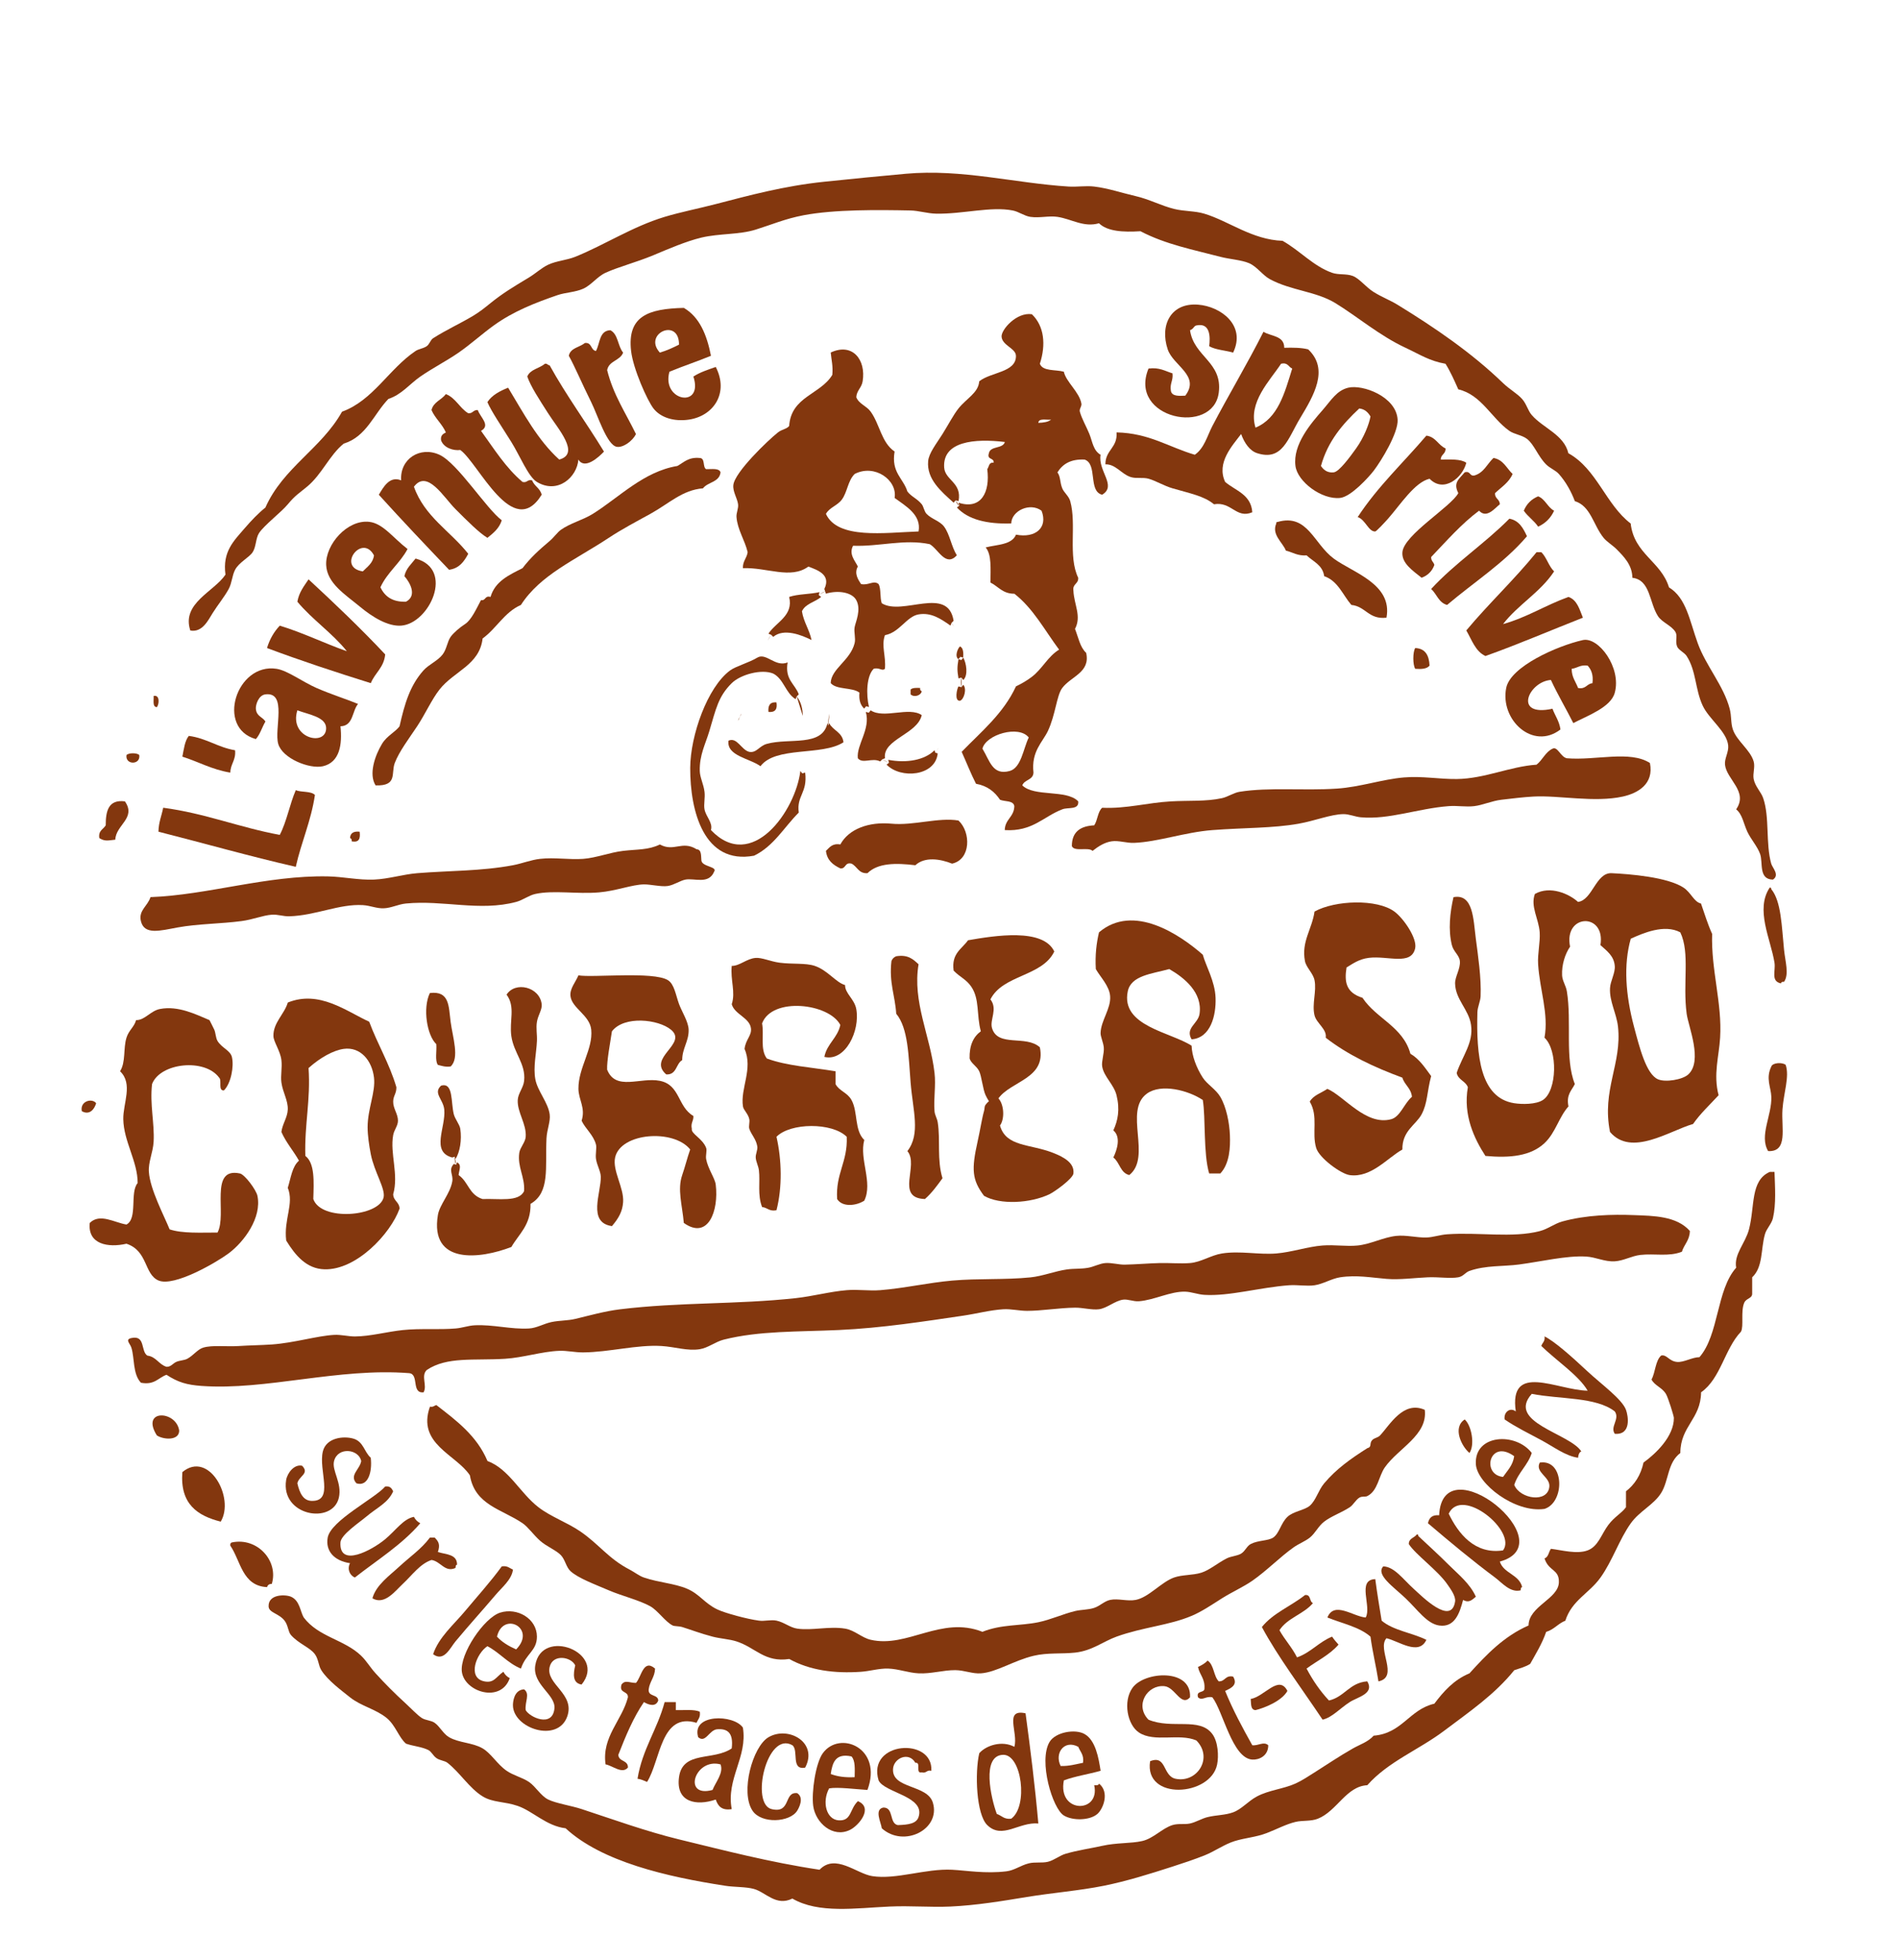 <?xml version="1.0" encoding="utf-8"?>
<!-- Generator: Adobe Illustrator 16.0.0, SVG Export Plug-In . SVG Version: 6.00 Build 0)  -->
<!DOCTYPE svg PUBLIC "-//W3C//DTD SVG 1.0//EN" "http://www.w3.org/TR/2001/REC-SVG-20010904/DTD/svg10.dtd">
<svg version="1.0" id="Calque_1" xmlns="http://www.w3.org/2000/svg" xmlns:xlink="http://www.w3.org/1999/xlink" x="0px" y="0px"
	 width="125px" height="129px" viewBox="-10.369 -9.363 125 129" enable-background="new -10.369 -9.363 125 129"
	 xml:space="preserve">
<g>
	<path fill="#83370E" d="M106.331,48.531c-0.958-0.021-0.64-1.104-0.841-1.682c-0.174-0.498-0.606-0.968-0.843-1.472
		c-0.252-0.544-0.321-1.138-0.735-1.472c0.813-1.176-0.631-1.958-0.735-2.942c-0.042-0.4,0.255-0.83,0.211-1.262
		c-0.094-0.926-1.267-1.73-1.682-2.628c-0.498-1.072-0.417-2.272-1.053-3.259c-0.149-0.232-0.542-0.397-0.63-0.632
		c-0.135-0.356,0.044-0.69-0.105-0.945c-0.257-0.435-0.886-0.631-1.155-1.051c-0.575-0.897-0.495-2.381-1.683-2.521
		c-0.005-0.836-0.553-1.391-1.052-1.893c-0.233-0.235-0.632-0.479-0.84-0.735c-0.686-0.844-0.842-2.09-1.895-2.417
		c-0.228-0.604-0.578-1.258-1.051-1.787c-0.219-0.246-0.581-0.372-0.841-0.631c-0.536-0.536-0.786-1.32-1.262-1.682
		c-0.329-0.251-0.831-0.297-1.155-0.524c-1.18-0.832-1.836-2.379-3.363-2.734c-0.259-0.582-0.515-1.167-0.841-1.682
		c-1.067-0.188-1.671-0.605-2.628-1.052c-1.721-0.802-3.163-2.05-4.624-2.943c-1.273-0.779-2.912-0.817-4.312-1.576
		c-0.469-0.254-0.852-0.831-1.365-1.05c-0.511-0.218-1.275-0.258-1.894-0.42c-1.742-0.46-3.594-0.811-5.256-1.684
		c-1.156,0.073-2.182,0.011-2.73-0.524c-1.01,0.289-1.784-0.275-2.734-0.421c-0.555-0.085-1.179,0.089-1.786,0
		c-0.39-0.057-0.762-0.343-1.157-0.42C54.858,4.206,53.01,4.733,51.25,4.7c-0.564-0.011-1.163-0.2-1.682-0.21
		c-2.111-0.043-4.985-0.076-7.044,0.314c-1.218,0.232-2.094,0.616-3.153,0.946c-1.092,0.342-2.39,0.244-3.574,0.525
		c-1.004,0.241-2.165,0.745-3.15,1.156c-1.135,0.474-2.304,0.769-3.154,1.157c-0.542,0.246-0.938,0.812-1.472,1.051
		c-0.524,0.234-1.166,0.243-1.684,0.419c-1.432,0.492-2.897,1.055-4.203,1.998c-0.807,0.583-1.508,1.23-2.314,1.788
		c-0.789,0.547-1.685,0.999-2.521,1.577c-0.698,0.483-1.224,1.184-2.101,1.471c-0.966,0.997-1.44,2.483-2.944,2.943
		c-0.943,0.764-1.426,2.019-2.418,2.838c-0.521,0.432-0.768,0.56-1.262,1.156c-0.43,0.52-1.555,1.376-1.892,1.892
		c-0.222,0.338-0.188,0.909-0.422,1.261c-0.224,0.344-0.899,0.667-1.155,1.157c-0.203,0.393-0.202,0.857-0.419,1.261
		C4.4,29.927,3.958,30.46,3.634,30.979c-0.306,0.489-0.684,1.299-1.475,1.156c-0.595-1.797,1.556-2.547,2.314-3.678
		c-0.208-1.519,0.55-2.222,1.261-3.049c0.436-0.508,0.898-0.992,1.367-1.366c1.16-2.624,3.687-3.882,5.044-6.309
		c2.045-0.741,3.078-2.806,4.837-3.993c0.2-0.136,0.509-0.163,0.734-0.315c0.184-0.123,0.251-0.418,0.422-0.525
		c0.854-0.547,1.756-0.952,2.628-1.472c0.431-0.256,0.791-0.546,1.154-0.842c0.806-0.648,1.457-1.041,2.523-1.681
		c0.443-0.268,0.839-0.642,1.263-0.841c0.548-0.261,1.207-0.294,1.786-0.524c1.944-0.785,3.76-1.986,5.887-2.629
		c1.052-0.317,2.246-0.551,3.362-0.841c2.19-0.568,4.479-1.193,7.148-1.472c1.812-0.188,3.682-0.374,5.359-0.524
		c3.701-0.333,7.187,0.621,10.724,0.841c0.56,0.035,1.135-0.065,1.681,0c0.921,0.109,1.866,0.432,2.733,0.63
		c0.887,0.203,1.674,0.63,2.522,0.841c0.692,0.171,1.361,0.124,1.996,0.315c1.629,0.49,3.135,1.711,5.151,1.786
		c1.153,0.651,2.018,1.663,3.258,2.104c0.429,0.152,0.936,0.045,1.367,0.21c0.442,0.17,0.843,0.722,1.365,1.051
		c0.524,0.33,1.096,0.546,1.576,0.842c2.461,1.509,4.868,3.15,6.939,5.149c0.429,0.417,0.943,0.695,1.261,1.052
		c0.294,0.331,0.381,0.761,0.63,1.051c0.744,0.866,2.128,1.291,2.417,2.522c1.873,1.036,2.454,3.364,4.101,4.625
		c0.229,2.014,1.999,2.487,2.522,4.204c1.147,0.698,1.358,2.203,1.894,3.679c0.533,1.478,1.705,2.793,2.102,4.311
		c0.13,0.495,0.062,0.936,0.21,1.365c0.264,0.767,1.146,1.334,1.368,2.104c0.105,0.371-0.071,0.793,0,1.156
		c0.096,0.493,0.487,0.844,0.629,1.261c0.431,1.257,0.151,2.964,0.526,4.31C106.305,47.765,106.793,48.229,106.331,48.531z"/>
	<path fill="#83370E" d="M70.801,13.843c-0.514-0.15-1.154-0.175-1.576-0.42c0.074-0.591,0.084-1.567-0.841-1.367
		c-0.188,0.042-0.165,0.22-0.421,0.315c0.254,1.753,2.146,2.083,1.893,4.1c-0.359,2.871-5.988,1.737-4.625-1.577
		c0.725-0.094,1.092,0.169,1.577,0.314c0.061,0.479-0.188,0.654-0.104,1.157c0.066,0.353,0.505,0.337,0.946,0.314
		c1.005-1.323-0.794-1.965-1.155-3.048c-0.536-1.598,0.208-3.08,1.996-2.943C69.985,10.803,71.666,12.045,70.801,13.843z"/>
	<path fill="#83370E" d="M36.429,14.053c-0.892,0.371-1.843,0.68-2.733,1.051c-0.544,1.945,2.266,2.451,1.577,0.316
		c0.422-0.279,0.953-0.449,1.472-0.631c0.881,1.711-0.141,3.236-1.786,3.469c-0.963,0.136-1.843-0.133-2.312-0.735
		c-0.415-0.533-1.338-2.607-1.475-3.783c-0.266-2.313,1.144-2.781,3.471-2.839C35.682,11.506,36.158,12.676,36.429,14.053z
		 M33.065,13.843c0.463-0.133,0.867-0.324,1.262-0.525C34.332,11.508,31.931,12.597,33.065,13.843z"/>
	<path fill="#83370E" d="M52.405,23.723c-0.843-0.756-1.782-1.555-1.68-2.732c0.045-0.531,0.542-1.146,0.944-1.786
		c0.373-0.597,0.729-1.278,1.052-1.683c0.529-0.665,1.315-1.031,1.366-1.787c0.766-0.619,2.441-0.578,2.418-1.682
		c-0.012-0.497-0.907-0.675-0.946-1.261c-0.029-0.456,0.991-1.628,1.996-1.473c0.81,0.781,0.936,1.993,0.524,3.259
		c0.189,0.513,1.034,0.37,1.578,0.524c0.149,0.682,1.025,1.333,1.157,2.104c0.031,0.176-0.154,0.35-0.104,0.524
		c0.131,0.479,0.437,0.994,0.63,1.473c0.199,0.496,0.252,1.091,0.736,1.365c-0.187,1.078,1.091,2.037,0.104,2.63
		c-0.936-0.224-0.287-2.025-1.156-2.313c-0.922-0.046-1.451,0.3-1.787,0.841c0.22,0.317,0.148,0.639,0.317,1.052
		c0.107,0.271,0.432,0.509,0.524,0.842c0.433,1.548-0.164,3.611,0.525,5.045c0.025,0.412-0.381,0.391-0.316,0.841
		c0.042,0.94,0.549,1.68,0.105,2.522c0.218,0.553,0.331,1.212,0.735,1.577c0.292,1.291-0.993,1.538-1.575,2.313
		c-0.373,0.495-0.439,1.763-0.947,2.837c-0.344,0.726-1.104,1.339-0.946,2.732c-0.022,0.503-0.6,0.451-0.736,0.842
		c0.8,0.777,2.904,0.249,3.682,1.051c0.057,0.584-0.681,0.372-1.051,0.525c-1.244,0.474-1.958,1.478-3.786,1.365
		c0.017-0.72,0.615-0.855,0.631-1.577c-0.067-0.387-0.624-0.284-0.944-0.42c-0.35-0.526-0.834-0.919-1.579-1.05
		c-0.344-0.672-0.627-1.404-0.944-2.103c1.293-1.335,2.743-2.513,3.574-4.31c0.395-0.188,0.734-0.389,1.05-0.631
		c0.688-0.525,1.041-1.327,1.789-1.786c-0.942-1.266-1.702-2.714-2.944-3.679c-0.777,0.005-1.06-0.485-1.575-0.736
		c0.002-0.88,0.09-1.843-0.316-2.312c0.754-0.192,1.727-0.166,1.998-0.841c1.273,0.248,2.12-0.455,1.681-1.576
		c-0.751-0.562-1.974-0.005-1.995,0.84c-1.589,0.047-2.835-0.249-3.575-1.051l0.158-0.124l-0.053-0.193
		c1.482,0.485,2.089-0.677,1.893-2.207c0.123-0.156,0.09-0.469,0.42-0.421c0.04-0.354-0.465-0.165-0.312-0.63
		c0.098-0.497,0.92-0.27,1.049-0.736c-1.975-0.24-4.112-0.053-3.994,1.683c0.059,0.841,1.182,0.983,0.946,2.208l-0.192-0.053
		L52.405,23.723z M57.978,18.467c0.341-0.009,0.646-0.054,0.84-0.21C58.502,18.29,58.001,18.14,57.978,18.467z M54.299,39.911
		c0.492,0.808,0.66,1.77,1.787,1.472c0.77-0.204,0.903-1.482,1.262-2.208C56.69,38.341,54.524,38.984,54.299,39.911z"/>
	<path fill="#83370E" d="M29.807,12.371c0.517,0.254,0.486,1.055,0.841,1.472c-0.195,0.539-0.94,0.531-1.052,1.156
		c0.404,1.628,1.231,2.833,1.895,4.205c-0.217,0.463-0.858,0.915-1.264,0.84c-0.649-0.119-1.24-2.05-1.682-2.942
		c-0.641-1.293-1.072-2.332-1.472-3.049c0.104-0.525,0.71-0.552,1.052-0.84c0.479-0.062,0.373,0.466,0.734,0.524
		C29.136,13.24,29.064,12.399,29.807,12.371z"/>
	<path fill="#83370E" d="M74.165,13.527c0.576-0.017,1.134-0.011,1.576,0.105c1.4,1.315,0.354,3.059-0.525,4.519
		c-0.82,1.365-1.168,2.852-2.837,2.312c-0.477-0.153-0.836-0.659-1.052-1.261c-0.575,0.766-1.643,1.888-1.052,3.153
		c0.68,0.582,1.706,0.817,1.787,1.997c-1.062,0.45-1.365-0.724-2.522-0.525c-0.652-0.545-1.556-0.708-2.732-1.052
		c-0.558-0.161-1.087-0.493-1.577-0.631c-0.373-0.104-0.795,0.005-1.155-0.104c-0.625-0.19-1.011-0.868-1.682-0.841
		c-0.008-0.952,0.809-1.084,0.734-2.103c2.158,0.049,3.442,0.974,5.151,1.471c0.63-0.438,0.821-1.252,1.155-1.891
		c1.051-2.013,2.297-4.083,3.364-6.203C73.296,12.785,74.168,12.719,74.165,13.527z M73.955,14.578
		c-0.729,1.111-2.193,2.542-1.681,4.205c1.487-0.613,1.918-2.285,2.416-3.89C74.438,14.795,74.413,14.471,73.955,14.578z"/>
	<path fill="#83370E" d="M43.893,29.399c0.459-0.943-0.459-1.247-1.052-1.472c-1.167,0.856-2.728,0.042-4.31,0.105
		c-0.015-0.47,0.258-0.652,0.314-1.053c-0.186-0.791-0.672-1.482-0.735-2.312c-0.021-0.278,0.141-0.572,0.104-0.842
		c-0.051-0.396-0.358-0.831-0.312-1.262c0.085-0.848,2.291-2.956,2.94-3.469c0.257-0.202,0.573-0.218,0.735-0.42
		c0.125-1.943,2.065-2.07,2.84-3.365c0.056-0.58-0.062-0.99-0.104-1.471c1.434-0.667,2.332,0.479,2.101,1.892
		c-0.069,0.439-0.396,0.604-0.419,1.052c0.177,0.445,0.67,0.564,0.945,0.945c0.601,0.828,0.706,2.037,1.577,2.628
		c-0.232,1.39,0.566,1.746,0.841,2.628c0.269,0.353,0.629,0.456,0.946,0.841c0.119,0.146,0.163,0.472,0.314,0.631
		c0.328,0.345,0.88,0.469,1.155,0.84c0.383,0.516,0.478,1.312,0.841,1.892c-0.744,0.803-1.222-0.42-1.786-0.735
		c-1.684-0.354-3.308,0.17-5.046,0.104c-0.292,0.558,0.127,0.978,0.315,1.366c-0.253,0.455,0.013,0.852,0.21,1.156
		c0.49,0.111,0.83-0.275,1.155,0c0.176,0.315,0.079,0.901,0.209,1.262c1.364,0.86,4.36-1.188,4.73,1.156l-0.136,0.137l-0.073,0.178
		c-0.669-0.474-1.287-0.875-2.103-0.735c-0.78,0.134-1.255,1.196-2.209,1.365c-0.253,0.715,0.078,1.364,0,2.208
		c-0.175,0.187-0.353-0.094-0.735,0c-0.48,0.463-0.512,1.703-0.314,2.522l-0.189-0.053l-0.126,0.157
		c-0.238-0.216-0.361-0.548-0.313-1.051c-0.474-0.367-1.511-0.173-1.892-0.63c0.027-0.945,1.29-1.48,1.575-2.628
		c0.08-0.326-0.059-0.709,0-1.051c0.059-0.34,0.455-1.149,0.105-1.786c-0.271-0.496-1.155-0.668-1.998-0.42l-0.053-0.159
		L43.893,29.399z M48.518,23.408c0.199-1.155-1.298-2.261-2.629-1.577c-0.455,0.452-0.477,1.186-0.841,1.682
		c-0.302,0.411-0.807,0.511-1.052,0.947c0.784,1.688,3.837,1.234,6.099,1.156C50.298,24.511,49.225,23.935,48.518,23.408z"/>
	<path fill="#83370E" d="M46.818,37.546l0.122-0.158c0.869,0.583,2.519-0.263,3.364,0.315c-0.283,1.261-2.589,1.594-2.42,2.838
		l-0.178,0.074l-0.137,0.137c-0.524-0.27-1.158,0.184-1.472-0.21c-0.103-0.881,0.853-1.919,0.524-3.048L46.818,37.546z"/>
	<path fill="#83370E" d="M48.149,40.839l-0.053-0.193c1.222,0.234,2.409,0.015,3.048-0.63l0.053,0.158l0.158,0.052
		c-0.157,1.505-2.444,1.694-3.364,0.737L48.149,40.839z"/>
	<path fill="#83370E" d="M43.523,29.802l0.16,0.123c-0.398,0.34-1.036,0.437-1.265,0.946c0.118,0.724,0.487,1.194,0.632,1.892
		c-0.668-0.341-1.836-0.792-2.521-0.21l-0.139-0.137l-0.178-0.073c0.497-0.761,1.666-1.184,1.365-2.418
		c0.573-0.198,1.371-0.171,1.998-0.316L43.523,29.802z"/>
	<path fill="#83370E" d="M29.387,20.359c-0.339,0.364-1.271,1.214-1.684,0.525c-0.089,1.152-1.353,2.3-2.731,1.473
		c-0.568-0.342-1.12-1.727-1.683-2.629c-0.685-1.096-1.311-2.01-1.576-2.627c0.307-0.466,0.816-0.725,1.365-0.947
		c1.018,1.683,1.947,3.448,3.364,4.73c1.411-0.385-0.085-2.023-0.734-3.048c-0.6-0.94-1.137-1.753-1.369-2.417
		c0.188-0.479,0.803-0.531,1.157-0.841c0.17-0.029,0.182,0.1,0.314,0.104C26.909,16.67,28.22,18.443,29.387,20.359z"/>
	<path fill="#83370E" d="M78.37,16.156c0.945-0.236,3.171,0.579,3.258,2.102c0.051,0.858-1.057,2.685-1.576,3.363
		c-0.301,0.393-1.479,1.707-2.207,1.788c-1.206,0.133-2.807-1.066-2.942-2.103c-0.188-1.418,1.038-2.822,1.787-3.679
		C77.264,16.968,77.613,16.345,78.37,16.156z M79.104,17.521c-1.087,1.016-2.065,2.139-2.522,3.784
		c0.219,0.333,0.499,0.458,0.843,0.42c0.358-0.04,1.082-1.033,1.472-1.577c0.516-0.722,0.858-1.603,0.945-2.102
		C79.684,17.786,79.482,17.566,79.104,17.521z"/>
	<path fill="#83370E" d="M20.453,17.836c0.309,0.028,0.322-0.238,0.631-0.21c0.142,0.458,0.872,1.009,0.209,1.367
		c0.854,1.178,1.629,2.434,2.732,3.363c0.322,0.076,0.309-0.183,0.631-0.104c0.144,0.383,0.531,0.519,0.63,0.946
		c-1.892,3.062-4.152-2.079-5.357-2.944c-0.449,0.057-1.076-0.131-1.264-0.63c-0.051-0.331,0.131-0.43,0.315-0.526
		c-0.244-0.562-0.701-0.911-0.946-1.472c0.128-0.539,0.663-0.667,0.946-1.051C19.636,16.831,19.883,17.495,20.453,17.836z"/>
	<path fill="#83370E" d="M84.782,20.149c0.024,0.377-0.315,0.387-0.315,0.736c0.636-0.004,1.312-0.051,1.682,0.21
		c-0.242,0.979-1.479,2.015-2.417,1.052c-0.975,0.223-1.91,1.692-2.733,2.628c-0.22,0.25-0.771,0.836-0.84,0.841
		C79.713,25.647,79.51,24.831,79,24.67c1.299-1.994,3.006-3.581,4.521-5.361C84.142,19.39,84.293,19.937,84.782,20.149z"/>
	<path fill="#83370E" d="M22.659,24.88c-0.164,0.535-0.557,0.845-0.945,1.156c-0.562-0.347-1.284-1.075-2.104-1.893
		c-0.768-0.768-1.856-2.642-2.732-1.472c0.693,1.971,2.403,2.923,3.575,4.415c-0.271,0.501-0.583,0.959-1.263,1.052
		c-1.559-1.632-3.11-3.268-4.624-4.939c0.297-0.487,0.703-1.261,1.471-0.946c-0.097-1.419,1.254-2.268,2.521-1.684
		C19.755,21.12,21.632,24.11,22.659,24.88z"/>
	<path fill="#83370E" d="M35.693,20.781c0.373,0.013,0.174,0.597,0.419,0.735c0.379,0.008,0.856-0.084,0.948,0.21
		c-0.078,0.66-0.844,0.63-1.157,1.052c-1.358,0.107-2.231,1-3.469,1.683c-0.942,0.519-1.88,1.012-2.732,1.576
		c-2.218,1.464-4.504,2.429-5.781,4.415c-1.094,0.482-1.607,1.546-2.522,2.207c-0.208,1.759-1.868,2.131-2.839,3.363
		c-0.511,0.649-0.938,1.613-1.471,2.417c-0.54,0.813-1.181,1.652-1.473,2.417c-0.255,0.675,0.2,1.521-1.261,1.473
		c-0.463-0.727-0.055-1.944,0.421-2.733c0.312-0.522,0.89-0.791,1.155-1.157c0.34-1.517,0.697-2.695,1.576-3.679
		c0.354-0.396,0.941-0.628,1.262-1.051c0.27-0.355,0.3-0.836,0.524-1.156c0.195-0.274,0.609-0.623,0.946-0.84
		c0.42-0.271,0.742-0.996,1.052-1.577c0.331,0.05,0.238-0.323,0.63-0.211c0.299-1.035,1.221-1.444,2.104-1.892
		c0.509-0.673,1.081-1.195,1.786-1.788c0.263-0.219,0.508-0.571,0.736-0.735c0.619-0.443,1.444-0.641,2.104-1.051
		c1.751-1.096,3.344-2.787,5.569-3.154C34.648,21.066,34.954,20.706,35.693,20.781z"/>
	<path fill="#83370E" d="M89.197,21.831c-0.239,0.565-0.743,0.869-1.155,1.261c-0.027,0.377,0.313,0.385,0.313,0.736
		c-0.337,0.261-0.864,0.963-1.367,0.421c-1.182,0.884-2.14,1.994-3.151,3.047c-0.018,0.262,0.164,0.326,0.21,0.526
		c-0.15,0.41-0.431,0.689-0.841,0.841c-0.594-0.479-1.324-0.96-1.263-1.683c0.098-1.149,3.212-2.994,3.68-3.889
		c-0.354-0.691,0.045-0.915,0.42-1.367c0.395-0.112,0.3,0.261,0.631,0.21c0.63-0.175,0.847-0.764,1.264-1.156
		C88.594,20.893,88.798,21.46,89.197,21.831z"/>
	<path fill="#83370E" d="M91.929,24.25c-0.22,0.479-0.57,0.831-1.051,1.05c-0.267-0.399-0.674-0.657-0.945-1.05
		c0.185-0.446,0.5-0.763,0.945-0.947C91.355,23.492,91.491,24.021,91.929,24.25z"/>
	<path fill="#83370E" d="M90.142,25.931c-1.498,1.759-3.493,3.022-5.256,4.521c-0.554-0.146-0.683-0.718-1.05-1.052
		c1.562-1.695,3.529-2.987,5.149-4.625C89.633,24.898,89.896,25.406,90.142,25.931z"/>
	<path fill="#83370E" d="M80.894,31.292c-1.184,0.131-1.358-0.745-2.312-0.841c-0.567-0.658-0.876-1.578-1.788-1.893
		c-0.102-0.74-0.724-0.957-1.156-1.367c-0.602,0.042-0.914-0.205-1.365-0.315c-0.21-0.545-0.958-1.047-0.631-1.786
		c-0.021-0.09,0.041-0.099,0.104-0.105c1.963-0.549,2.355,1.438,3.68,2.417C78.669,28.323,81.313,29.067,80.894,31.292z"/>
	<path fill="#83370E" d="M16.458,26.771c-0.497,0.939-1.338,1.537-1.787,2.522c0.287,0.589,0.775,0.977,1.684,0.946
		c0.752-0.397,0.264-1.264-0.106-1.683c0.113-0.518,0.464-0.797,0.736-1.157c2.59,0.691,0.904,4.28-0.946,4.415
		c-0.865,0.063-1.871-0.545-2.733-1.261c-0.936-0.778-2.157-1.527-2.205-2.733c-0.057-1.349,1.395-3,2.836-2.838
		C14.845,25.087,15.492,26.029,16.458,26.771z M13.514,28.244c0.291-0.307,0.662-0.528,0.734-1.053
		C13.471,25.715,11.757,27.98,13.514,28.244z"/>
	<path fill="#83370E" d="M91.929,28.244c-0.901,1.375-2.371,2.183-3.361,3.469c1.586-0.445,2.812-1.252,4.308-1.788
		c0.573,0.2,0.723,0.82,0.948,1.367c-2.142,0.838-4.219,1.739-6.414,2.522c-0.671-0.31-0.896-1.065-1.262-1.683
		c1.482-1.776,3.168-3.35,4.625-5.15c0.105,0,0.211,0,0.315,0C91.442,27.328,91.571,27.901,91.929,28.244z"/>
	<path fill="#83370E" d="M12.463,33.499c-0.966-1.206-2.271-2.073-3.258-3.259c0.108-0.626,0.442-1.028,0.736-1.473
		c1.729,1.601,3.434,3.223,5.045,4.94c-0.079,0.867-0.677,1.215-0.947,1.893c-2.322-0.727-4.615-1.48-6.832-2.312
		c0.18-0.595,0.466-1.076,0.84-1.473C9.605,32.292,10.959,32.97,12.463,33.499z"/>
	<path fill="#83370E" d="M93.192,38.229c-0.48-0.957-1.018-1.855-1.474-2.838c-1.453,0.09-2.531,2.464,0.104,1.893
		c0.17,0.462,0.448,0.812,0.525,1.365c-1.815,1.392-3.987-0.635-3.572-2.73c0.275-1.411,3.355-2.775,5.046-3.154
		c1.026-0.229,2.556,1.809,2.1,3.469C95.661,37.195,94.131,37.736,93.192,38.229z M93.085,34.656c0,0.561,0.271,0.851,0.421,1.262
		c0.522,0.1,0.562-0.28,0.947-0.315c0.069-0.56-0.082-0.899-0.315-1.157C93.646,34.375,93.461,34.609,93.085,34.656z"/>
	<path fill="#83370E" d="M52.722,34.024c-0.272-0.179-0.044-0.737,0.104-0.842c0.214,0.104,0.227,0.405,0.21,0.737l-0.191-0.053
		L52.722,34.024z"/>
	<path fill="#83370E" d="M52.916,34.078l0.121-0.158c0.204,0.354,0.338,1.167,0,1.472l-0.121-0.158l-0.193,0.053
		c-0.091-0.526-0.091-0.735,0-1.262L52.916,34.078z"/>
	<path fill="#83370E" d="M52.916,35.865l0.121-0.157c0.249,0.255,0.054,0.959-0.21,1.05c-0.4,0.049-0.199-0.821-0.104-0.945
		L52.916,35.865z"/>
	<path fill="#83370E" d="M82.786,33.289c0.671,0.027,0.911,0.487,0.944,1.155c-0.169,0.217-0.526,0.244-0.944,0.211
		C82.62,34.386,82.62,33.557,82.786,33.289z"/>
	<path fill="#83370E" d="M42.631,41.488c0.165,1.34-0.579,1.519-0.421,2.628c-0.965,0.963-1.644,2.21-2.941,2.839
		c-3.301,0.615-4.218-2.93-4.205-5.781c0.01-2.117,1.122-5.303,2.628-6.413c0.368-0.271,1.233-0.506,1.786-0.84
		c0.589-0.355,1.181,0.65,1.998,0.314c-0.194,1.14,0.484,1.406,0.734,2.103l-0.136,0.137L42,36.652
		c-0.66-0.392-0.776-1.324-1.471-1.682c-0.766-0.32-2.157,0.062-2.733,0.631c-0.889,0.877-1.037,1.698-1.473,3.153
		c-0.257,0.865-0.656,1.573-0.63,2.628c0.01,0.426,0.252,0.867,0.312,1.366c0.051,0.386-0.062,0.833,0,1.155
		c0.101,0.505,0.563,0.877,0.423,1.366c2.691,2.824,5.572-1.269,5.887-3.889l0.123,0.157L42.631,41.488z"/>
	<path fill="#83370E" d="M13.198,36.968c-0.4,0.475-0.301,1.449-1.156,1.471c0.126,1.182-0.041,2.372-1.155,2.629
		c-0.879,0.201-2.666-0.509-2.942-1.472c-0.282-0.978,0.614-3.434-0.841-3.259c-0.465,0.056-0.651,0.698-0.631,0.946
		c0.04,0.511,0.429,0.523,0.631,0.841c-0.225,0.372-0.348,0.843-0.631,1.157c-2.649-0.739-1.271-5.038,1.365-4.625
		c0.725,0.112,1.702,0.857,2.628,1.262C11.501,36.366,12.492,36.671,13.198,36.968z M11.098,38.543
		c-0.02-0.724-1.174-0.883-1.894-1.156C8.631,39.238,11.127,39.806,11.098,38.543z"/>
	<path fill="#83370E" d="M50.2,35.917c-0.018,0.122,0.022,0.187,0.104,0.21c-0.043,0.285-0.5,0.433-0.735,0.21
		c0-0.105,0-0.21,0-0.315C49.692,35.9,49.94,35.903,50.2,35.917z"/>
	<path fill="#83370E" d="M-0.256,36.442c0.427-0.099,0.364,0.569,0.21,0.736C-0.347,37.164-0.237,36.74-0.256,36.442z"/>
	<path fill="#83370E" d="M40.739,36.862c0.082,0.469-0.099,0.673-0.525,0.632C40.172,37.064,40.322,36.83,40.739,36.862z"/>
	<path fill="#83370E" d="M44.208,38.229c0.247,0.489,0.873,0.599,0.945,1.263c-1.429,0.918-4.457,0.236-5.465,1.576
		c-0.695-0.521-2.242-0.672-2.104-1.683c0.568-0.254,0.839,0.607,1.365,0.736c0.48,0.089,0.654-0.387,1.156-0.525
		c1.479-0.412,3.646,0.222,3.995-1.367l0.053,0.158L44.208,38.229z"/>
	<path fill="#83370E" d="M5.104,40.016c0.066,0.661-0.303,0.891-0.313,1.472C3.585,41.29,2.7,40.774,1.635,40.437
		c0.1-0.499,0.157-1.035,0.423-1.366C3.231,39.226,3.963,39.825,5.104,40.016z"/>
	<path fill="#83370E" d="M98.236,40.856c0.277,1.386-0.796,1.988-1.786,2.208c-1.869,0.413-4.211-0.094-5.887,0
		c-0.667,0.037-1.389,0.126-2.103,0.21c-0.629,0.074-1.228,0.353-1.788,0.42c-0.543,0.067-1.105-0.043-1.683,0
		c-2.021,0.154-3.929,0.902-5.78,0.735c-0.381-0.033-0.77-0.215-1.154-0.21c-0.825,0.013-1.876,0.442-2.945,0.632
		c-1.708,0.303-3.526,0.257-5.676,0.42c-1.812,0.14-3.583,0.778-5.15,0.841c-0.496,0.021-1.017-0.171-1.472-0.104
		c-0.46,0.066-0.865,0.316-1.263,0.631c-0.284-0.276-1.204,0.083-1.364-0.315c0-0.945,0.569-1.322,1.471-1.366
		c0.229-0.334,0.226-0.896,0.525-1.157c1.597,0.072,2.945-0.329,4.521-0.42c1.156-0.067,2.314,0.02,3.363-0.211
		c0.383-0.083,0.769-0.357,1.158-0.42c1.944-0.312,4.19-0.062,6.41-0.21c1.54-0.104,2.992-0.617,4.415-0.735
		c1.206-0.1,2.32,0.118,3.468,0.105c1.846-0.021,3.489-0.824,5.256-0.945c0.396-0.306,0.577-0.828,1.052-1.052
		c0.335-0.176,0.53,0.551,0.945,0.63C94.656,40.703,96.93,40.007,98.236,40.856z"/>
	<path fill="#83370E" d="M-1.202,40.331c0.102,0.666-0.94,0.666-0.84,0C-1.89,40.177-1.355,40.177-1.202,40.331z"/>
	<path fill="#83370E" d="M9.1,42.644c0.373,0.153,1.005,0.047,1.261,0.315c-0.26,1.738-0.897,3.097-1.261,4.729
		c-3.081-0.704-6.022-1.546-9.039-2.312c0.01-0.619,0.211-1.049,0.312-1.577c2.784,0.37,5.01,1.298,7.673,1.787
		C8.504,44.712,8.698,43.575,9.1,42.644z"/>
	<path fill="#83370E" d="M-2.147,43.38c0.768,1.104-0.604,1.551-0.632,2.521c-0.49,0.053-0.685,0.125-1.052-0.104
		c-0.079-0.499,0.266-0.575,0.421-0.84C-3.411,44.008-3.232,43.241-2.147,43.38z"/>
	<path fill="#83370E" d="M52.722,44.641c0.827,0.763,0.825,2.566-0.422,2.838c-0.774-0.312-1.798-0.472-2.417,0.105
		c-1.287-0.157-2.467-0.155-3.152,0.524c-0.593,0.033-0.671-0.448-1.051-0.631c-0.463-0.109-0.347,0.355-0.735,0.315
		c-0.477-0.228-0.877-0.525-0.947-1.156c0.239-0.217,0.402-0.508,0.947-0.421c0.557-1.023,1.88-1.505,3.363-1.366
		C49.759,44.988,51.425,44.417,52.722,44.641z"/>
	<path fill="#83370E" d="M13.303,45.377c0.062,0.447-0.034,0.735-0.525,0.631c0.017-0.122-0.022-0.188-0.105-0.211
		C12.687,45.461,12.912,45.335,13.303,45.377z"/>
	<path fill="#83370E" d="M36.639,48.005c-0.36,0.866-1.311,0.408-1.894,0.525c-0.353,0.071-0.749,0.356-1.155,0.42
		c-0.432,0.066-1.129-0.111-1.574-0.105c-0.775,0.011-1.82,0.428-2.945,0.525c-1.455,0.127-3.001-0.159-4.204,0.104
		c-0.446,0.099-0.816,0.408-1.261,0.525c-2.403,0.641-4.785-0.135-7.252,0.104c-0.528,0.053-0.961,0.299-1.474,0.316
		c-0.475,0.015-0.863-0.18-1.366-0.21c-1.544-0.092-3.094,0.681-4.835,0.736c-0.396,0.012-0.775-0.135-1.157-0.105
		c-0.603,0.045-1.235,0.32-1.996,0.42c-1.357,0.181-2.869,0.176-4.204,0.42c-1.151,0.211-2.196,0.517-2.417-0.42
		c-0.168-0.707,0.45-0.985,0.631-1.577c3.797-0.143,7.64-1.441,11.667-1.365c1.021,0.02,2.021,0.253,3.047,0.211
		c0.962-0.04,1.908-0.346,2.84-0.421c2.127-0.172,4.204-0.13,6.308-0.524c0.598-0.113,1.188-0.354,1.786-0.42
		c0.949-0.107,1.924,0.068,2.839,0c0.859-0.065,1.746-0.422,2.627-0.525c0.95-0.111,1.649-0.05,2.418-0.421
		c0.93,0.511,1.461-0.281,2.417,0.315c0.333,0.019,0.284,0.416,0.314,0.735C35.834,47.691,36.871,47.663,36.639,48.005z"/>
	<path fill="#83370E" d="M102.757,62.721c-0.571,0.621-1.191,1.191-1.683,1.894c-1.546,0.44-4.058,2.182-5.465,0.524
		c-0.559-2.766,0.796-4.49,0.524-6.938c-0.097-0.865-0.568-1.655-0.524-2.523c0.022-0.479,0.354-0.996,0.312-1.472
		c-0.055-0.658-0.516-0.979-0.943-1.366c0.352-2.17-2.438-2.067-1.998,0.104c-0.327,0.473-0.559,1.191-0.525,1.892
		c0.018,0.365,0.254,0.672,0.314,1.052c0.327,1.99-0.146,4.415,0.524,6.097c-0.203,0.426-0.577,0.684-0.42,1.473
		c-0.631,0.705-0.853,1.74-1.576,2.416c-0.905,0.848-2.267,0.993-3.89,0.842c-0.729-1.125-1.479-2.679-1.156-4.521
		c-0.146-0.411-0.644-0.476-0.735-0.945c0.389-1.146,1.113-1.978,0.945-3.153c-0.145-1.023-1.03-1.669-1.05-2.734
		c-0.009-0.451,0.363-0.965,0.314-1.471c-0.038-0.391-0.418-0.616-0.525-1.051c-0.252-1.009-0.124-2.153,0.105-3.155
		c1.303-0.248,1.305,1.448,1.471,2.734c0.144,1.104,0.366,2.578,0.314,3.784c-0.014,0.35-0.199,0.698-0.21,1.05
		c-0.077,2.845,0.176,5.639,2.419,5.992c0.521,0.082,1.437,0.088,1.893-0.211c0.933-0.611,0.99-3.281,0.104-4.1
		c0.288-1.567-0.314-3.149-0.42-4.835c-0.044-0.694,0.147-1.45,0.104-2.103c-0.059-0.876-0.624-1.702-0.316-2.523
		c1.014-0.572,2.271,0.005,2.839,0.525c0.953-0.125,1.172-1.938,2.208-1.892c1.212,0.056,3.671,0.257,4.73,0.946
		c0.509,0.332,0.686,0.945,1.156,1.051c0.235,0.676,0.447,1.373,0.733,1.998c-0.074,2.382,0.666,4.56,0.526,6.833
		C102.786,60.15,102.394,61.352,102.757,62.721z M96.975,52.42c-0.488,1.721-0.339,3.705,0.21,5.781
		c0.368,1.384,0.802,3.125,1.577,3.469c0.49,0.217,1.619,0.031,1.997-0.316c0.973-0.891,0.008-3.15-0.105-3.994
		c-0.27-2.013,0.234-4-0.419-5.36C99.188,51.439,97.771,52.057,96.975,52.42z"/>
	<path fill="#83370E" d="M106.121,49.056c0.089-0.02,0.098,0.041,0.104,0.105c0.659,0.797,0.683,2.456,0.84,3.994
		c0.079,0.774,0.344,1.604,0,2.102c-0.122-0.017-0.188,0.024-0.209,0.104c-0.682-0.149-0.333-0.821-0.421-1.365
		C106.186,52.442,105.155,50.498,106.121,49.056z"/>
	<path fill="#83370E" d="M78.266,54.312c-0.15,0.933-0.049,1.651,1.051,1.997c0.903,1.373,2.663,1.893,3.153,3.681
		c0.597,0.35,0.964,0.928,1.366,1.471c-0.279,1.024-0.229,1.772-0.631,2.522c-0.375,0.695-1.286,1.079-1.263,2.312
		c-0.961,0.529-2.053,1.879-3.469,1.683c-0.582-0.081-2.01-1.128-2.205-1.787c-0.305-1.003,0.157-2.078-0.423-3.049
		c0.239-0.426,0.763-0.567,1.157-0.84c1.097,0.459,2.535,2.447,4.203,1.998c0.604-0.164,0.861-1.057,1.366-1.473
		c-0.055-0.575-0.485-0.776-0.631-1.263c-1.869-0.688-3.605-1.509-5.044-2.628c0.093-0.562-0.607-0.947-0.737-1.471
		c-0.183-0.746,0.147-1.583,0-2.313c-0.093-0.463-0.551-0.838-0.631-1.261c-0.245-1.291,0.465-2.091,0.631-3.259
		c1.355-0.752,4.113-0.843,5.256,0c0.61,0.45,1.51,1.763,1.368,2.417c-0.256,1.163-1.8,0.475-3.051,0.63
		C79.07,53.764,78.67,54.071,78.266,54.312z"/>
	<path fill="#83370E" d="M68.067,59.042c-0.442-0.755,0.435-1.021,0.524-1.683c0.198-1.396-0.993-2.367-1.994-2.942
		c-1.16,0.319-2.521,0.421-2.733,1.472c-0.467,2.283,2.818,2.672,4.203,3.573c0.022,0.661,0.307,1.438,0.737,2.103
		c0.276,0.431,0.862,0.765,1.154,1.263c0.4,0.678,0.599,1.714,0.631,2.521c0.031,0.786-0.013,1.867-0.631,2.522
		c-0.245,0-0.49,0-0.735,0c-0.392-1.328-0.222-3.65-0.419-4.836c-0.944-0.636-2.741-1.105-3.68-0.42
		c-1.549,1.133,0.341,4.165-1.158,5.36c-0.595-0.14-0.629-0.842-1.05-1.156c0.256-0.526,0.508-1.354,0-1.786
		c0.299-0.646,0.444-1.364,0.21-2.312c-0.177-0.716-0.835-1.217-0.945-1.893c-0.057-0.336,0.145-0.864,0.105-1.262
		c-0.034-0.33-0.219-0.71-0.21-0.945c0.026-0.823,0.688-1.598,0.629-2.417c-0.048-0.678-0.646-1.262-0.943-1.787
		c-0.054-0.928,0.043-1.709,0.21-2.418c2.264-1.925,5.318,0.146,6.832,1.472c0.194,0.723,0.802,1.743,0.841,2.838
		C69.687,57.479,69.312,58.953,68.067,59.042z"/>
	<path fill="#83370E" d="M59.028,53.261c-0.794,1.657-3.384,1.52-4.203,3.153c0.498,0.64-0.061,1.343,0.105,1.892
		c0.385,1.276,2.233,0.427,3.149,1.261c0.424,2.062-1.904,2.212-2.729,3.364c0.353,0.365,0.442,1.312,0.104,1.786
		c0.396,1.406,1.96,1.202,3.467,1.786c0.721,0.281,1.445,0.664,1.367,1.367c-0.039,0.348-1.244,1.207-1.577,1.366
		c-1.252,0.6-3.256,0.715-4.309,0.105c-0.796-1.059-0.83-1.738-0.421-3.575c0.169-0.753,0.295-1.572,0.421-1.997
		c0.059-0.199,0.007-0.283,0.104-0.42c0.284-0.396,0.291-0.018,0-0.631c-0.177-0.369-0.266-1.262-0.42-1.577
		c-0.177-0.359-0.536-0.51-0.632-0.841c-0.021-0.862,0.252-1.432,0.738-1.787c-0.296-1.104-0.065-2.115-0.634-2.944
		c-0.33-0.481-0.729-0.61-1.156-1.05c-0.156-1.14,0.545-1.418,0.947-1.997C55.105,52.218,58.293,51.699,59.028,53.261z"/>
	<path fill="#83370E" d="M50.095,54.102c-0.417,2.459,0.768,4.713,1.05,7.147c0.099,0.839-0.068,1.699,0,2.521
		c0.021,0.271,0.163,0.446,0.211,0.736c0.185,1.146-0.061,2.469,0.314,3.679c-0.354,0.486-0.708,0.975-1.156,1.368
		c-1.982-0.066-0.363-2.22-1.155-3.155c0.881-1.137,0.359-2.663,0.211-4.52c-0.139-1.707-0.149-3.567-0.946-4.521
		c-0.073-1.188-0.481-2.04-0.314-3.468c0.058-0.151,0.164-0.258,0.314-0.315C49.415,53.448,49.745,53.784,50.095,54.102z"/>
	<path fill="#83370E" d="M43.893,60.198c0.176-0.875,0.866-1.235,1.052-2.102c-0.734-1.421-4.485-1.866-5.151-0.104
		c0.142,0.739-0.144,1.704,0.314,2.312c1.302,0.486,2.99,0.584,4.521,0.841c0,0.281,0,0.562,0,0.842
		c0.254,0.471,0.771,0.542,1.053,1.051c0.433,0.787,0.176,1.989,0.839,2.629c-0.342,1.274,0.583,2.798,0,3.994
		c-0.523,0.337-1.429,0.448-1.786-0.104c-0.11-1.689,0.705-2.45,0.631-4.101c-0.959-0.957-3.714-0.932-4.624,0
		c0.346,1.515,0.39,3.319,0,4.835c-0.479,0.095-0.597-0.177-0.946-0.21c-0.315-0.796-0.119-1.657-0.21-2.418
		c-0.035-0.288-0.195-0.566-0.211-0.842c-0.012-0.231,0.144-0.518,0.104-0.735c-0.083-0.492-0.388-0.758-0.525-1.155
		c-0.054-0.161,0.039-0.448,0-0.63c-0.076-0.365-0.381-0.598-0.419-0.842c-0.184-1.181,0.68-2.476,0.105-3.784
		c0.072-0.633,0.487-0.876,0.42-1.367c-0.098-0.7-1.073-0.9-1.263-1.577c0.264-0.801-0.095-1.573,0-2.522
		c0.521,0.008,0.985-0.482,1.576-0.525c0.421-0.03,0.965,0.234,1.577,0.315c0.842,0.111,1.708,0.006,2.313,0.21
		c0.854,0.29,1.394,1.096,1.994,1.261c-0.007,0.558,0.614,0.912,0.737,1.578C46.257,58.482,45.272,60.527,43.893,60.198z"/>
	<path fill="#83370E" d="M34.537,60.408c-0.424,0.241-0.35,0.98-1.052,0.944c-1.271-1.107,1.44-2.008,0.315-2.941
		c-0.842-0.698-3.092-0.938-3.89,0.104c-0.115,0.775-0.342,1.951-0.315,2.522c0.566,1.428,2.19,0.479,3.47,0.736
		c1.349,0.271,1.155,1.704,2.207,2.312c0.022,0.338-0.187,0.445-0.104,0.841c-0.06,0.341,0.697,0.622,0.944,1.261
		c0.067,0.172-0.042,0.494,0,0.735c0.113,0.632,0.583,1.266,0.632,1.683c0.209,1.729-0.503,3.663-2.102,2.521
		c-0.104-1.185-0.435-2.197-0.105-3.152c0.198-0.574,0.324-1.111,0.525-1.683c-1.087-1.364-4.575-1.112-4.941,0.525
		c-0.191,0.871,0.595,2,0.526,2.943c-0.043,0.605-0.279,1.039-0.735,1.576c-1.636-0.227-0.703-2.209-0.735-3.258
		c-0.012-0.363-0.241-0.712-0.315-1.157c-0.048-0.302,0.055-0.729,0-0.946c-0.16-0.636-0.718-1.065-0.946-1.576
		c0.271-0.852-0.203-1.375-0.21-2.102c-0.011-1.388,0.97-2.605,0.842-3.89c-0.095-0.954-1.272-1.409-1.366-2.207
		c-0.059-0.493,0.34-0.923,0.524-1.368c0.919,0.167,4.922-0.276,5.887,0.315c0.428,0.263,0.52,0.991,0.736,1.577
		c0.189,0.511,0.613,1.155,0.631,1.683C34.981,59.169,34.531,59.643,34.537,60.408z"/>
	<path fill="#83370E" d="M19.715,67.136c0.333,0.179,0.133,0.488,0.104,0.841c0.661,0.459,0.676,1.295,1.578,1.578
		c1.043-0.047,2.394,0.22,2.732-0.527c0.062-0.936-0.453-1.582-0.315-2.522c0.052-0.354,0.396-0.682,0.421-1.05
		c0.06-0.85-0.565-1.61-0.524-2.419c0.021-0.443,0.37-0.798,0.42-1.261c0.122-1.114-0.679-1.822-0.841-2.943
		c-0.146-1.017,0.288-1.917-0.314-2.733c0.572-0.896,2.178-0.513,2.312,0.631c0.041,0.346-0.242,0.722-0.313,1.156
		c-0.071,0.427,0.019,0.828,0,1.261c-0.036,0.822-0.256,1.708-0.105,2.523c0.145,0.782,0.841,1.525,0.945,2.312
		c0.062,0.461-0.182,0.991-0.211,1.576c-0.091,1.94,0.246,3.562-1.051,4.312c0.028,1.395-0.761,1.971-1.261,2.838
		c-2.062,0.797-5.38,1.188-4.837-2.104c0.117-0.695,0.806-1.397,0.947-2.208c0.082-0.467-0.281-0.746,0.104-1.154l0.158,0.052
		L19.715,67.136z"/>
	<path fill="#83370E" d="M19.559,66.768L19.4,66.82c-1.427-0.379-0.416-1.987-0.525-3.152c-0.063-0.683-0.757-1.082-0.21-1.577
		c0.824-0.24,0.634,1.101,0.84,1.893c0.083,0.31,0.38,0.665,0.424,0.946c0.108,0.74-0.021,1.524-0.317,1.996L19.559,66.768z"/>
	<path fill="#83370E" d="M19.295,60.828c-0.359,0.047-0.59-0.041-0.842-0.105c-0.206-0.283-0.062-0.918-0.104-1.365
		c-0.612-0.576-0.907-2.361-0.423-3.363c1.299-0.16,1.234,0.861,1.367,1.892C19.429,58.925,19.894,60.273,19.295,60.828z"/>
	<path fill="#83370E" d="M15.932,70.185c-0.596,1.657-2.837,4.051-4.94,3.993c-1.188-0.032-1.917-0.911-2.522-1.892
		c-0.171-1.409,0.531-2.412,0.104-3.471c0.202-0.639,0.281-1.398,0.737-1.786c-0.363-0.651-0.848-1.186-1.157-1.892
		c0.065-0.525,0.399-0.947,0.42-1.472c0.022-0.608-0.329-1.123-0.42-1.787c-0.062-0.446,0.061-0.965,0-1.472
		c-0.072-0.605-0.517-1.201-0.525-1.577c-0.021-0.886,0.734-1.458,0.945-2.208c2.072-0.837,3.853,0.572,5.36,1.262
		c0.55,1.484,1.327,2.738,1.789,4.31c0.007,0.428-0.207,0.562-0.211,0.945c-0.008,0.457,0.317,0.812,0.315,1.262
		c-0.004,0.347-0.252,0.592-0.315,0.946c-0.222,1.207,0.377,2.597,0,3.89C15.523,69.68,15.918,69.742,15.932,70.185z M14.881,69.448
		c0.135-0.569-0.609-1.661-0.842-2.84c-0.114-0.583-0.21-1.248-0.21-1.785c0.001-1.212,0.533-2.307,0.42-3.26
		c-0.131-1.131-0.896-2.046-1.996-1.892c-0.665,0.093-1.535,0.562-2.312,1.261c0.146,2.082-0.274,3.724-0.211,5.781
		c0.632,0.488,0.558,1.686,0.524,2.84C10.764,71.028,14.58,70.724,14.881,69.448z"/>
	<path fill="#83370E" d="M4.369,62.406c-0.406,0.021-0.112-0.659-0.314-0.842c-0.936-1.287-3.872-0.989-4.415,0.421
		c-0.154,1.344,0.167,2.571,0.104,3.783c-0.039,0.724-0.36,1.349-0.313,1.998c0.078,1.152,0.992,2.864,1.365,3.783
		c0.843,0.28,2.033,0.209,3.153,0.21c0.648-1.192-0.58-4.325,1.472-3.889c0.325,0.068,1.077,1.084,1.156,1.473
		c0.295,1.432-0.868,3.017-1.892,3.783c-0.774,0.578-3.593,2.234-4.625,1.787c-0.95-0.412-0.689-1.954-2.104-2.418
		c-1.214,0.278-2.562,0.039-2.418-1.367c0.666-0.663,1.629-0.021,2.418,0.104c0.753-0.399,0.205-2.105,0.735-2.731
		c0.007-1.416-0.92-2.744-0.945-4.203c-0.02-1.043,0.66-2.326-0.212-3.155c0.386-0.609,0.201-1.494,0.422-2.207
		c0.15-0.492,0.523-0.721,0.63-1.157c0.581,0.011,0.949-0.614,1.577-0.734c1.206-0.233,2.379,0.364,3.259,0.734
		c0.117,0.241,0.191,0.364,0.315,0.632c0.086,0.188,0.093,0.539,0.21,0.735c0.27,0.455,0.838,0.623,0.946,1.05
		C5.048,60.807,4.837,61.949,4.369,62.406z"/>
	<path fill="#83370E" d="M107.172,60.723c0.264,0.775-0.136,1.836-0.212,2.944c-0.083,1.219,0.384,2.794-0.943,2.731
		c-0.6-1.003,0.252-2.353,0.21-3.572c-0.023-0.642-0.384-1.205,0-1.998C106.318,60.57,106.96,60.544,107.172,60.723z"/>
	<path fill="#83370E" d="M-4.04,63.246c-0.117,0.407-0.44,0.81-0.944,0.524C-5.119,63.107-4.309,62.891-4.04,63.246z"/>
	<path fill="#83370E" d="M106.226,67.767c0.068,0,0.141,0,0.21,0c0.031,0.999,0.117,2.1-0.104,3.048
		c-0.088,0.375-0.423,0.687-0.525,1.052c-0.282,0.993-0.113,2.159-0.841,2.838c0,0.352,0,0.702,0,1.052
		c0.019,0.362-0.385,0.296-0.526,0.63c-0.239,0.574-0.014,1.521-0.209,1.893c-1.08,1.131-1.331,3.087-2.628,3.994
		c-0.021,1.77-1.359,2.218-1.366,3.995c-0.85,0.632-0.751,1.806-1.261,2.628c-0.486,0.781-1.418,1.185-1.999,1.997
		c-0.762,1.067-1.205,2.468-1.996,3.573c-0.751,1.05-1.881,1.489-2.313,2.838c-0.478,0.188-0.746,0.586-1.262,0.736
		c-0.269,0.781-0.675,1.428-1.05,2.103c-0.295,0.196-0.687,0.296-1.051,0.42c-1.289,1.604-2.975,2.751-4.626,3.995
		c-1.665,1.253-3.673,2.019-5.046,3.574c-1.394,0.071-1.992,1.705-3.26,2.207c-0.455,0.181-1.002,0.097-1.471,0.21
		c-0.623,0.15-1.238,0.484-1.893,0.735c-0.701,0.27-1.397,0.308-2.103,0.524c-0.698,0.217-1.302,0.671-1.998,0.947
		c-0.665,0.264-1.422,0.517-2.103,0.735c-1.46,0.47-2.985,0.953-4.52,1.261c-1.615,0.324-3.323,0.455-5.046,0.735
		c-1.63,0.269-3.338,0.554-5.046,0.632c-1.311,0.059-2.628-0.062-3.994,0c-2.254,0.101-4.672,0.483-6.412-0.525
		c-1.067,0.53-1.749-0.413-2.521-0.631c-0.534-0.151-1.265-0.114-1.892-0.211c-3.875-0.594-8.136-1.588-10.512-3.783
		c-1.281-0.157-2.136-1.119-3.154-1.473c-0.88-0.304-1.634-0.211-2.312-0.63c-0.871-0.537-1.485-1.559-2.312-2.208
		c-0.181-0.144-0.5-0.146-0.734-0.315c-0.219-0.159-0.317-0.421-0.525-0.525c-0.427-0.215-0.985-0.251-1.471-0.42
		c-0.465-0.398-0.699-1.222-1.264-1.683c-0.729-0.598-1.679-0.777-2.419-1.365c-0.564-0.453-1.459-1.104-1.891-1.788
		c-0.188-0.298-0.181-0.723-0.421-1.051c-0.33-0.452-1.062-0.68-1.575-1.261c-0.193-0.218-0.181-0.634-0.422-0.947
		c-0.383-0.494-1.041-0.512-1.051-0.945c-0.021-0.815,1.113-0.786,1.473-0.631c0.585,0.254,0.604,0.972,0.84,1.367
		c0.98,1.296,2.668,1.443,3.784,2.522c0.351,0.339,0.591,0.766,0.946,1.154c0.605,0.667,1.268,1.334,1.998,1.998
		c0.316,0.289,0.753,0.756,1.049,0.945c0.244,0.156,0.603,0.146,0.842,0.315c0.335,0.235,0.566,0.726,0.946,0.945
		c0.651,0.379,1.55,0.351,2.207,0.736c0.562,0.328,0.954,1.037,1.577,1.471c0.442,0.31,1.037,0.442,1.472,0.736
		c0.447,0.303,0.779,0.914,1.263,1.156c0.497,0.251,1.539,0.411,2.205,0.631c1.961,0.643,4.274,1.479,6.413,1.997
		c2.907,0.704,5.959,1.505,9.25,1.997c1.04-1.088,2.436,0.26,3.469,0.42c1.574,0.246,3.508-0.509,5.255-0.42
		c0.942,0.049,2.198,0.271,3.575,0.104c0.535-0.064,0.925-0.387,1.472-0.524c0.408-0.104,0.86-0.008,1.262-0.104
		c0.414-0.103,0.768-0.41,1.156-0.525c0.792-0.235,1.652-0.354,2.417-0.525c0.947-0.213,1.889-0.147,2.628-0.315
		c0.747-0.168,1.31-0.836,1.997-1.051c0.392-0.121,0.773-0.023,1.155-0.104c0.394-0.085,0.759-0.324,1.157-0.421
		c0.587-0.141,1.156-0.122,1.681-0.314c0.574-0.212,0.979-0.735,1.578-1.051c0.792-0.417,1.732-0.486,2.522-0.842
		c0.44-0.198,0.858-0.482,1.261-0.735c0.784-0.492,1.6-1.053,2.523-1.576c0.459-0.261,1-0.426,1.365-0.841
		c1.884-0.149,2.343-1.724,3.995-2.104c0.615-0.819,1.296-1.578,2.312-1.998c1.116-1.23,2.259-2.436,3.89-3.151
		c0.012-1.276,1.962-1.738,1.996-2.84c0.028-0.879-0.68-0.72-0.945-1.576c0.267-0.084,0.27-0.433,0.422-0.63
		c0.715,0.088,1.713,0.369,2.417,0.104c0.702-0.264,0.9-1.066,1.366-1.682c0.417-0.55,0.835-0.731,1.156-1.156
		c0-0.351,0-0.701,0-1.051c0.572-0.443,0.974-1.06,1.155-1.893c0.804-0.577,2.012-1.726,1.998-2.943
		c-0.001-0.111-0.374-1.33-0.525-1.576c-0.266-0.434-0.738-0.539-0.947-0.945c0.261-0.478,0.247-1.225,0.634-1.578
		c0.383-0.085,0.503,0.373,1.05,0.421c0.438,0.04,0.993-0.31,1.472-0.314c1.291-1.478,1.109-4.427,2.417-5.888
		c-0.16-0.891,0.597-1.59,0.843-2.521c0.396-1.509,0.078-3.217,1.366-3.783C106.156,67.767,106.189,67.767,106.226,67.767z"/>
	<path fill="#83370E" d="M100.865,71.655c-0.013,0.618-0.378,0.886-0.525,1.367c-0.867,0.341-1.796,0.103-2.733,0.21
		c-0.577,0.066-1.104,0.386-1.684,0.42c-0.672,0.041-1.237-0.276-1.891-0.313c-1.279-0.075-2.97,0.333-4.416,0.524
		c-1.009,0.135-2.191,0.044-3.258,0.421c-0.281,0.1-0.397,0.359-0.735,0.42c-0.538,0.096-1.286-0.029-1.998,0
		c-0.913,0.039-1.859,0.176-2.73,0.104c-0.982-0.078-1.952-0.271-3.051-0.104c-0.568,0.088-1.119,0.442-1.682,0.525
		c-0.514,0.076-1.124-0.04-1.683,0c-1.916,0.139-3.934,0.733-5.57,0.631c-0.433-0.026-0.847-0.197-1.261-0.21
		c-0.98-0.027-2.029,0.552-3.048,0.631c-0.372,0.028-0.735-0.154-1.053-0.104c-0.543,0.083-1.043,0.559-1.575,0.63
		c-0.46,0.062-1.08-0.111-1.577-0.104c-1.065,0.013-2.171,0.208-3.153,0.21c-0.529,0.001-1.048-0.138-1.577-0.105
		c-0.85,0.051-1.77,0.295-2.628,0.421c-2.474,0.363-5.354,0.817-8.198,0.945c-2.694,0.123-5.228,0.044-7.566,0.632
		c-0.547,0.137-1.02,0.539-1.578,0.63c-0.809,0.132-1.636-0.156-2.521-0.21c-1.602-0.099-3.446,0.407-5.15,0.421
		c-0.567,0.004-1.072-0.125-1.577-0.104c-1.14,0.042-2.384,0.451-3.573,0.524c-2.06,0.128-3.807-0.16-5.15,0.736
		c-0.406,0.388,0.045,1.019-0.211,1.471c-0.823,0.088-0.279-1.189-0.944-1.261c-4.652-0.371-9.438,1.147-13.666,0.841
		c-0.98-0.07-1.562-0.242-2.312-0.734c-0.544,0.191-0.78,0.69-1.682,0.524c-0.55-0.574-0.414-1.631-0.631-2.312
		c-0.093-0.289-0.437-0.531,0-0.63c0.941-0.207,0.603,0.866,1.05,1.154c0.59,0.077,0.749,0.582,1.263,0.738
		c0.282,0.012,0.413-0.213,0.63-0.317c0.222-0.105,0.534-0.103,0.735-0.21c0.406-0.217,0.68-0.625,1.052-0.735
		c0.605-0.18,1.521-0.054,2.313-0.104c0.729-0.048,1.483-0.055,2.205-0.104c1.471-0.104,2.979-0.569,4.101-0.631
		c0.451-0.025,0.924,0.105,1.366,0.104c1.005-0.005,2.089-0.309,3.153-0.421c1.177-0.122,2.365-0.01,3.469-0.104
		c0.453-0.037,0.832-0.187,1.262-0.21c1.193-0.063,2.405,0.28,3.574,0.21c0.51-0.029,0.957-0.31,1.472-0.421
		c0.534-0.113,1.071-0.088,1.577-0.21c0.959-0.229,1.939-0.508,2.942-0.631c3.932-0.479,7.648-0.308,11.562-0.734
		c1.143-0.125,2.254-0.433,3.363-0.525c0.731-0.062,1.477,0.059,2.208,0c1.573-0.125,3.155-0.492,4.729-0.631
		c1.73-0.152,3.477-0.041,5.151-0.211c0.812-0.081,1.613-0.412,2.418-0.525c0.464-0.063,0.893-0.022,1.367-0.104
		c0.386-0.064,0.773-0.287,1.155-0.314c0.415-0.029,0.888,0.111,1.261,0.105c0.774-0.015,1.543-0.086,2.313-0.105
		c0.65-0.016,1.356,0.052,1.995,0c0.73-0.059,1.379-0.518,2.104-0.631c1.198-0.188,2.426,0.095,3.574,0
		c1.031-0.086,2.055-0.449,3.049-0.525c0.802-0.062,1.563,0.078,2.312,0c0.864-0.092,1.68-0.537,2.522-0.631
		c0.66-0.072,1.358,0.123,1.999,0.105c0.445-0.014,0.888-0.177,1.363-0.211c2.059-0.15,4.285,0.259,6.099-0.21
		c0.536-0.139,0.958-0.487,1.472-0.631c1.571-0.436,3.331-0.479,4.729-0.421C98.471,70.66,99.994,70.666,100.865,71.655z"/>
	<path fill="#83370E" d="M91.299,78.593c0.67,0.337,1.743,1.29,2.839,2.313c0.883,0.821,2.266,1.819,2.522,2.521
		c0.146,0.397,0.367,1.667-0.737,1.578c-0.331-0.469,0.351-0.966,0-1.473c-1.239-0.967-3.621-0.793-5.465-1.156
		c-1.681,1.881,2.488,2.592,3.26,3.785c-0.143,0.067-0.195,0.224-0.212,0.42c-0.818-0.114-1.583-0.706-2.417-1.156
		c-0.811-0.438-1.699-0.869-2.417-1.366c-0.075-0.48,0.363-0.822,0.734-0.525c-0.47-3.273,2.728-1.396,4.73-1.367
		c-0.576-1-2.074-1.989-3.049-2.942C91.149,79.004,91.35,78.924,91.299,78.593z"/>
	<path fill="#83370E" d="M83.416,83.428c0.202,1.668-1.737,2.518-2.629,3.785c-0.406,0.579-0.461,1.549-1.155,1.892
		c-0.142,0.069-0.333-0.012-0.526,0.104c-0.233,0.143-0.398,0.479-0.63,0.631c-0.54,0.355-1.211,0.582-1.683,0.946
		c-0.389,0.3-0.579,0.758-0.945,1.052c-0.296,0.237-0.73,0.404-1.052,0.631c-0.893,0.627-1.75,1.521-2.732,2.207
		c-0.586,0.407-1.368,0.758-1.997,1.156c-0.672,0.426-1.323,0.871-1.998,1.155c-1.484,0.629-3.182,0.734-4.939,1.366
		c-0.893,0.321-1.599,0.928-2.731,1.053c-0.882,0.097-1.818-0.009-2.733,0.21c-1.29,0.306-2.443,1.082-3.467,1.154
		c-0.558,0.041-1.083-0.204-1.684-0.21c-0.792-0.006-1.598,0.252-2.417,0.21c-0.677-0.033-1.327-0.291-1.998-0.313
		c-0.596-0.021-1.199,0.168-1.787,0.21c-1.762,0.126-3.388-0.098-4.73-0.841c-1.622,0.241-2.191-0.737-3.468-1.156
		c-0.469-0.153-1.051-0.178-1.577-0.315c-0.82-0.216-1.336-0.423-1.997-0.63c-0.218-0.067-0.516-0.047-0.63-0.104
		c-0.49-0.245-0.975-0.982-1.473-1.263c-0.729-0.407-1.876-0.683-2.732-1.051c-0.909-0.391-2.013-0.796-2.522-1.262
		c-0.29-0.267-0.347-0.751-0.631-1.051c-0.312-0.328-0.942-0.57-1.366-0.946c-0.449-0.399-0.786-0.904-1.156-1.156
		c-1.364-0.932-3.137-1.188-3.469-3.153c-0.896-1.37-3.508-2.066-2.629-4.521c0.221,0.045,0.278-0.071,0.422-0.104
		c1.324,1.021,2.669,2.028,3.363,3.68c1.415,0.525,2.137,2.103,3.362,3.048c0.801,0.617,1.879,0.996,2.733,1.577
		c1.256,0.855,1.855,1.794,3.258,2.521c0.351,0.183,0.638,0.422,0.948,0.525c1.01,0.34,1.987,0.378,2.836,0.736
		c0.83,0.35,1.153,0.966,1.999,1.365c0.515,0.245,1.964,0.634,2.731,0.735c0.383,0.053,0.777-0.077,1.156,0
		c0.499,0.104,0.897,0.459,1.365,0.526c0.985,0.142,2.102-0.174,3.152,0c0.63,0.103,1.1,0.602,1.684,0.734
		c2.428,0.558,4.635-1.596,7.357-0.524c1.26-0.504,2.463-0.381,3.68-0.63c0.816-0.167,1.624-0.545,2.418-0.736
		c0.399-0.098,0.856-0.075,1.261-0.21c0.384-0.128,0.668-0.445,1.051-0.525c0.524-0.108,1.134,0.107,1.684,0
		c0.857-0.168,1.681-1.176,2.522-1.473c0.54-0.19,1.211-0.138,1.785-0.314c0.541-0.167,1.074-0.635,1.683-0.946
		c0.281-0.144,0.688-0.156,0.946-0.314c0.279-0.172,0.365-0.492,0.631-0.63c0.483-0.254,1.135-0.2,1.473-0.421
		c0.41-0.272,0.508-0.957,0.943-1.367c0.4-0.374,1.124-0.429,1.474-0.735c0.407-0.357,0.55-1.001,0.945-1.472
		c0.795-0.943,1.732-1.61,2.839-2.312c0.319-0.078,0.118-0.311,0.314-0.525c0.149-0.165,0.369-0.149,0.525-0.316
		C81.11,84.437,82.001,82.797,83.416,83.428z"/>
	<path fill="#83370E" d="M1.426,84.795c-0.005,0.69-1.067,0.593-1.472,0.313C-1.133,83.373,1.233,83.451,1.426,84.795z"/>
	<path fill="#83370E" d="M86.043,84.06c0.443,0.383,0.688,1.655,0.315,2.207C85.843,85.84,85.222,84.6,86.043,84.06z"/>
	<path fill="#83370E" d="M13.094,88.264c-0.494-0.535,0.229-0.91,0.314-1.472c-0.173-0.793-1.536-0.944-1.787,0
		c-0.168,0.633,0.539,1.441,0.315,2.417c-0.412,1.795-3.841,1.202-3.471-1.156c0.077-0.472,0.537-1.066,1.053-0.945
		c0.507,0.519-0.213,0.67-0.314,1.156c0.153,0.656,0.392,1.146,0.945,1.156c1.506,0.033,0.429-2.008,0.734-3.258
		c0.223-0.902,1.348-1.026,1.998-0.843c0.682,0.193,0.716,0.875,1.155,1.263C14.146,87.537,13.849,88.503,13.094,88.264z"/>
	<path fill="#83370E" d="M90.458,86.267c-0.266,0.821-0.893,1.28-1.154,2.104c0.389,0.936,2.217,1.206,2.312,0.104
		c0.055-0.641-0.967-0.933-0.631-1.576c1.635-0.246,1.669,2.612,0.314,3.048c-1.938,0.285-4.444-1.653-4.521-2.941
		C86.666,85.028,89.406,84.883,90.458,86.267z M88.567,87.843c0.283-0.417,0.647-0.752,0.734-1.365
		C87.676,85.306,87.117,87.694,88.567,87.843z"/>
	<path fill="#83370E" d="M4.16,90.786c-1.54-0.389-2.688-1.165-2.525-3.26C3.376,86.075,5.101,89.222,4.16,90.786z"/>
	<path fill="#83370E" d="M15.512,88.789c-0.338,0.771-1.056,1.061-1.788,1.682c-0.448,0.379-1.651,1.172-1.683,1.683
		c-0.096,1.688,2.072,0.512,2.944-0.211c0.69-0.572,1.202-1.349,1.892-1.472c0.096,0.187,0.234,0.325,0.42,0.421
		c-1.213,1.415-2.837,2.419-4.31,3.573c-0.335-0.145-0.519-0.557-0.316-0.945c-1.061-0.158-1.624-0.815-1.47-1.682
		c0.198-1.121,3.128-2.592,3.784-3.364C15.316,88.424,15.415,88.604,15.512,88.789z"/>
	<path fill="#83370E" d="M88.355,93.414c0.256,0.796,1.267,0.836,1.473,1.682c-0.103,0.004-0.083,0.129-0.104,0.211
		c-0.688,0.17-1.211-0.49-1.682-0.842c-1.454-1.08-3.006-2.371-4.417-3.573c0.071-0.351,0.271-0.57,0.736-0.525
		C84.582,85.645,92.707,92.221,88.355,93.414z M84.991,90.262c0.626,1.304,1.713,2.697,3.576,2.416
		C89.507,91.428,85.851,88.433,84.991,90.262z"/>
	<path fill="#83370E" d="M86.778,95.727c-0.243,0.197-0.447,0.437-0.84,0.211c-0.229,0.877-0.551,1.83-1.577,1.683
		c-0.806-0.117-1.423-1.043-2.207-1.787c-0.808-0.769-1.98-1.55-1.472-2.104c0.731,0.019,1.305,0.85,1.998,1.473
		c0.565,0.512,2.48,2.448,2.731,0.842c0.054-0.354-0.295-0.827-0.527-1.158c-0.634-0.906-2.075-1.932-2.521-2.626
		c-0.001-0.387,0.367-0.403,0.526-0.632c0.087-0.021,0.099,0.041,0.104,0.104c0.667,0.629,1.349,1.244,1.996,1.893
		C85.624,94.257,86.394,94.867,86.778,95.727z"/>
	<path fill="#83370E" d="M18.244,91.838c0.272,0.267,0.367,0.477,0.209,0.945c0.528,0.176,1.274,0.129,1.262,0.841
		c-0.103,0.003-0.081,0.129-0.104,0.21c-0.687,0.319-0.974-0.437-1.576-0.525c-0.759,0.252-1.283,1.01-1.893,1.576
		c-0.504,0.471-1.201,1.416-1.997,0.947c0.238-0.877,1.13-1.494,1.787-2.104c0.674-0.624,1.443-1.147,1.996-1.892
		C18.034,91.838,18.14,91.838,18.244,91.838z"/>
	<path fill="#83370E" d="M7.207,95.096c-1.634-0.083-1.722-1.712-2.416-2.731c-0.018-0.123,0.022-0.188,0.104-0.211
		c1.694-0.354,3.087,1.238,2.626,2.731C7.343,94.881,7.25,94.963,7.207,95.096z"/>
	<path fill="#83370E" d="M23.396,93.939c-0.079,0.664-0.72,1.164-1.156,1.683c-0.873,1.029-1.722,1.96-2.629,3.049
		c-0.349,0.42-0.754,1.373-1.471,0.841c0.371-1.116,1.356-1.944,2.102-2.838c0.818-0.981,1.646-1.888,2.418-2.943
		C23.037,93.668,23.167,93.852,23.396,93.939z"/>
	<path fill="#83370E" d="M80.157,94.57c0.123,0.929,0.271,1.83,0.42,2.732c0.755,0.647,2.008,0.798,2.944,1.262
		c-0.496,1.08-1.837,0.07-2.628-0.104c-0.643,0.708,0.85,2.546-0.526,2.84c-0.157-1.001-0.389-1.925-0.525-2.944
		c-0.726-0.642-1.864-0.868-2.837-1.261c0.449-1.1,1.691-0.066,2.521,0C79.938,96.381,78.921,94.604,80.157,94.57z"/>
	<path fill="#83370E" d="M76.057,96.146c-0.606,0.727-1.689,0.975-2.207,1.787c0.351,0.631,0.831,1.132,1.155,1.787
		c0.911-0.316,1.438-1.016,2.312-1.366c0.122,0.193,0.273,0.356,0.421,0.525c-0.565,0.661-1.397,1.057-2.104,1.577
		c0.411,0.781,0.897,1.485,1.475,2.102c1.025-0.232,1.349-1.174,2.521-1.26c0.492,0.816-0.64,1.032-1.156,1.365
		c-0.636,0.41-1.168,1.021-1.786,1.155c-1.317-1.978-2.972-4.176-3.995-6.096c0.73-0.916,1.921-1.375,2.838-2.104
		C75.944,95.561,75.802,96.054,76.057,96.146z"/>
	<path fill="#83370E" d="M23.921,100.457c-0.873-0.354-1.4-1.051-2.207-1.473c-0.72,0.464-1.351,2.077-0.211,2.313
		c0.65,0.133,0.763-0.281,1.263-0.632c0.094,0.186,0.233,0.325,0.419,0.421c-0.578,1.666-2.981,0.913-3.153-0.421
		c-0.148-1.173,1.46-3.555,2.523-3.891c1.125-0.354,2.414,0.394,2.418,1.577C24.975,99.293,24.248,99.471,23.921,100.457z
		 M22.345,98.354c0.331,0.367,0.773,0.626,1.261,0.841C24.974,97.801,22.744,96.647,22.345,98.354z"/>
	<path fill="#83370E" d="M27.914,101.508c-0.598-0.096-0.556-0.673-0.419-1.262c-0.275-0.578-1.479-0.765-1.684,0.104
		c-0.269,1.147,1.689,1.757,1.158,3.26c-0.629,1.767-3.562,0.781-3.574-0.735c-0.001-0.212,0.057-1.017,0.734-1.052
		c0.412,0.31,0.041,0.806,0.104,1.366c0.242,0.462,1.764,1.182,1.893-0.104c0.093-0.925-1.465-1.573-1.262-2.839
		C25.274,97.705,29.616,99.412,27.914,101.508z"/>
	<path fill="#83370E" d="M69.12,99.932c0.426,0.274,0.387,1.014,0.734,1.367c0.434,0.01,0.422-0.422,0.945-0.316
		c0.347,0.564-0.171,0.774-0.524,0.946c0.518,1.27,1.146,2.429,1.787,3.573c0.399,0.048,0.748-0.272,1.051,0
		c0.003,0.704-0.611,0.974-1.051,0.944c-1.317-0.078-1.92-3.18-2.628-4.098c-0.43-0.104-0.673,0.26-0.945,0
		c-0.131-0.447,0.35-0.281,0.42-0.525c0.068-0.699-0.317-0.944-0.42-1.473C68.727,100.24,68.952,100.113,69.12,99.932z"/>
	<path fill="#83370E" d="M32.751,100.457c-0.021,0.574-0.352,0.839-0.421,1.366c-0.051,0.507,0.607,0.304,0.63,0.734
		c-0.161,0.443-0.619,0.299-0.943,0.105c-0.7,1.02-1.201,2.233-1.685,3.469c0.021,0.473,0.651,0.331,0.631,0.842
		c-0.388,0.445-0.986-0.12-1.471-0.211c-0.261-1.814,1.086-2.896,1.471-4.414c0.024-0.445-0.603-0.239-0.421-0.842
		c0.253-0.324,0.495-0.109,0.948-0.105C31.855,101.023,31.966,99.784,32.751,100.457z"/>
	<path fill="#83370E" d="M67.963,102.35c-0.592,0.646-0.979-0.667-1.682-0.735c-1.131-0.112-1.98,1.253-1.052,2.206
		c1.554,0.646,3.362-0.192,4.205,0.946c0.379,0.513,0.425,1.448,0.314,1.997c-0.419,2.112-4.818,2.404-4.413-0.21
		c1.095-0.442,0.816,0.979,1.683,1.156c1.415,0.29,2.493-1.378,1.364-2.522c-1.137-0.494-2.765,0.15-3.782-0.525
		c-0.763-0.505-1.064-2.046-0.422-2.942C64.957,100.635,68.077,100.429,67.963,102.35z"/>
	<path fill="#83370E" d="M74.374,101.929c-0.377,0.673-1.534,1.127-2.1,1.262c-0.334-0.019-0.285-0.416-0.316-0.735
		C72.848,102.316,73.812,100.822,74.374,101.929z"/>
	<path fill="#83370E" d="M34.117,102.664c0,0.176,0,0.35,0,0.525c0.542,0.018,1.188-0.064,1.576,0.105
		c0.062,0.376-0.122,0.508-0.211,0.734c-2.367-0.723-2.363,2.468-3.258,3.89c-0.196-0.084-0.386-0.176-0.629-0.21
		c0.318-1.958,1.307-3.247,1.785-5.046C33.627,102.664,33.871,102.664,34.117,102.664z"/>
	<path fill="#83370E" d="M57.137,103.4c0.321,2.376,0.622,4.771,0.841,7.253c-1.279-0.117-2.371,1.071-3.363,0.104
		c-0.721-0.703-0.826-3.43-0.525-4.73c0.456-0.52,1.501-0.855,2.312-0.42C56.668,104.66,55.697,103.089,57.137,103.4z
		 M55.665,106.133c-1.452,0.032-0.802,2.863-0.421,3.89c0.317,0.104,0.471,0.371,0.947,0.315
		C57.325,109.529,56.89,106.105,55.665,106.133z"/>
	<path fill="#83370E" d="M37.796,109.707c-0.67,0.107-0.907-0.212-1.052-0.631c-1.272,0.44-2.644,0.188-2.417-1.474
		c0.242-1.762,2.255-1.057,3.469-1.891c0.13-1.085-0.329-1.301-0.944-1.262c-0.545,0.033-0.771,0.951-1.264,0.524
		c-0.465-1.547,2.332-1.518,2.944-0.631C38.85,106.284,37.42,107.695,37.796,109.707z M36.534,108.445
		c0.189-0.498,0.744-1.116,0.526-1.682C35.37,106.307,34.52,108.996,36.534,108.445z"/>
	<path fill="#83370E" d="M62.078,107.184c-0.792,0.226-1.68,0.354-2.419,0.631c-0.43,2.187,2.414,2.188,1.997,0.316
		c0.15,0.008,0.297,0.018,0.316-0.105c0.709,0.565,0.279,1.66-0.105,1.997c-0.506,0.441-1.634,0.455-2.208,0.104
		c-0.75-0.455-1.68-3.584-0.946-4.836c0.383-0.65,1.683-0.884,2.312-0.524C61.751,105.18,61.946,106.339,62.078,107.184z
		 M59.448,106.869c0.576,0.014,1.001-0.121,1.473-0.211c0.075-0.529-0.188-0.724-0.313-1.052
		C59.691,105.111,59.021,106.021,59.448,106.869z"/>
	<path fill="#83370E" d="M42.631,106.975c-0.961,0.189-0.411-1.131-0.841-1.473c-1.688-0.963-2.776,3.873-1.366,4.205
		c1.301,0.307,0.78-1.161,1.682-1.051c0.471,0.299,0.118,0.969,0,1.155c-0.479,0.768-2.349,0.885-2.941,0
		c-0.817-1.217,0.004-4.221,1.051-4.836C41.518,104.211,43.505,105.313,42.631,106.975z"/>
	<path fill="#83370E" d="M46.73,108.445c-0.775-0.047-1.945-0.204-2.522-0.104c-0.483,0.892-0.19,2.055,0.631,2.104
		c0.855,0.051,0.707-0.729,1.262-1.262c1.037,0.428,0.073,1.601-0.525,1.893c-1.131,0.552-2.267-0.475-2.416-1.577
		c-0.122-0.886,0.155-2.816,0.63-3.47C44.894,104.503,47.762,105.662,46.73,108.445z M44.313,107.395
		c0.429,0.167,0.948,0.241,1.575,0.209c0.01-0.533,0.047-1.096-0.209-1.366C44.605,106.006,44.426,106.667,44.313,107.395z"/>
	<path fill="#83370E" d="M50.936,107.184c-0.322-0.075-0.311,0.183-0.631,0.105c-0.448,0.098-0.009-0.693-0.422-0.631
		c-0.424-0.755-1.438-0.312-1.47,0.421c-0.06,1.312,2.266,0.996,2.625,2.208c0.524,1.755-1.915,2.984-3.364,1.682
		c-0.051-0.394-0.514-1.246,0.106-1.367c0.701-0.001,0.368,1.035,0.946,1.156c0.729-0.023,1.223-0.104,1.366-0.525
		c0.468-1.38-2.246-1.594-2.629-2.418C46.682,105.246,51.067,104.951,50.936,107.184z"/>
	<g>
		<path fill="#83370E" d="M52.774,23.916c-0.148-0.077-0.189-0.219-0.245-0.351"/>
		<path fill="#83370E" d="M52.27,31.639c0.046,0.049,0.098,0.161,0.154,0.267"/>
		<path fill="#83370E" d="M51.408,39.858c-0.038,0.082-0.099,0.136-0.211,0.315"/>
		<path fill="#83370E" d="M48.149,40.839c-0.1-0.036-0.319-0.134-0.441-0.224"/>
		<path fill="#83370E" d="M46.818,37.546c-0.087-0.2-0.131-0.303-0.174-0.421"/>
		<path fill="#83370E" d="M40.161,32.816c0.058-0.133,0.157-0.3,0.229-0.399"/>
		<path fill="#83370E" d="M43.523,29.802c0.142-0.093,0.281-0.201,0.421-0.245"/>
		<path fill="#83370E" d="M52.845,33.867c0.021,0.069,0.045,0.14,0.07,0.211"/>
		<path fill="#83370E" d="M52.916,35.865c-0.049-0.204-0.055-0.427,0-0.631"/>
		<path fill="#83370E" d="M42.473,37.756c-0.002-0.447-0.112-0.933-0.398-1.282"/>
		<path fill="#83370E" d="M42.438,41.54c0.019-0.07,0.027-0.141,0.034-0.21"/>
		<path fill="#83370E" d="M38.427,37.599c-0.02,0.171-0.195,0.291-0.211,0.474"/>
		<path fill="#83370E" d="M44.155,38.387c-0.017-0.262,0.014-0.518,0.069-0.771"/>
		<path fill="#83370E" d="M19.663,67.293c-0.095-0.16-0.112-0.343-0.104-0.525"/>
	</g>
</g>
</svg>
